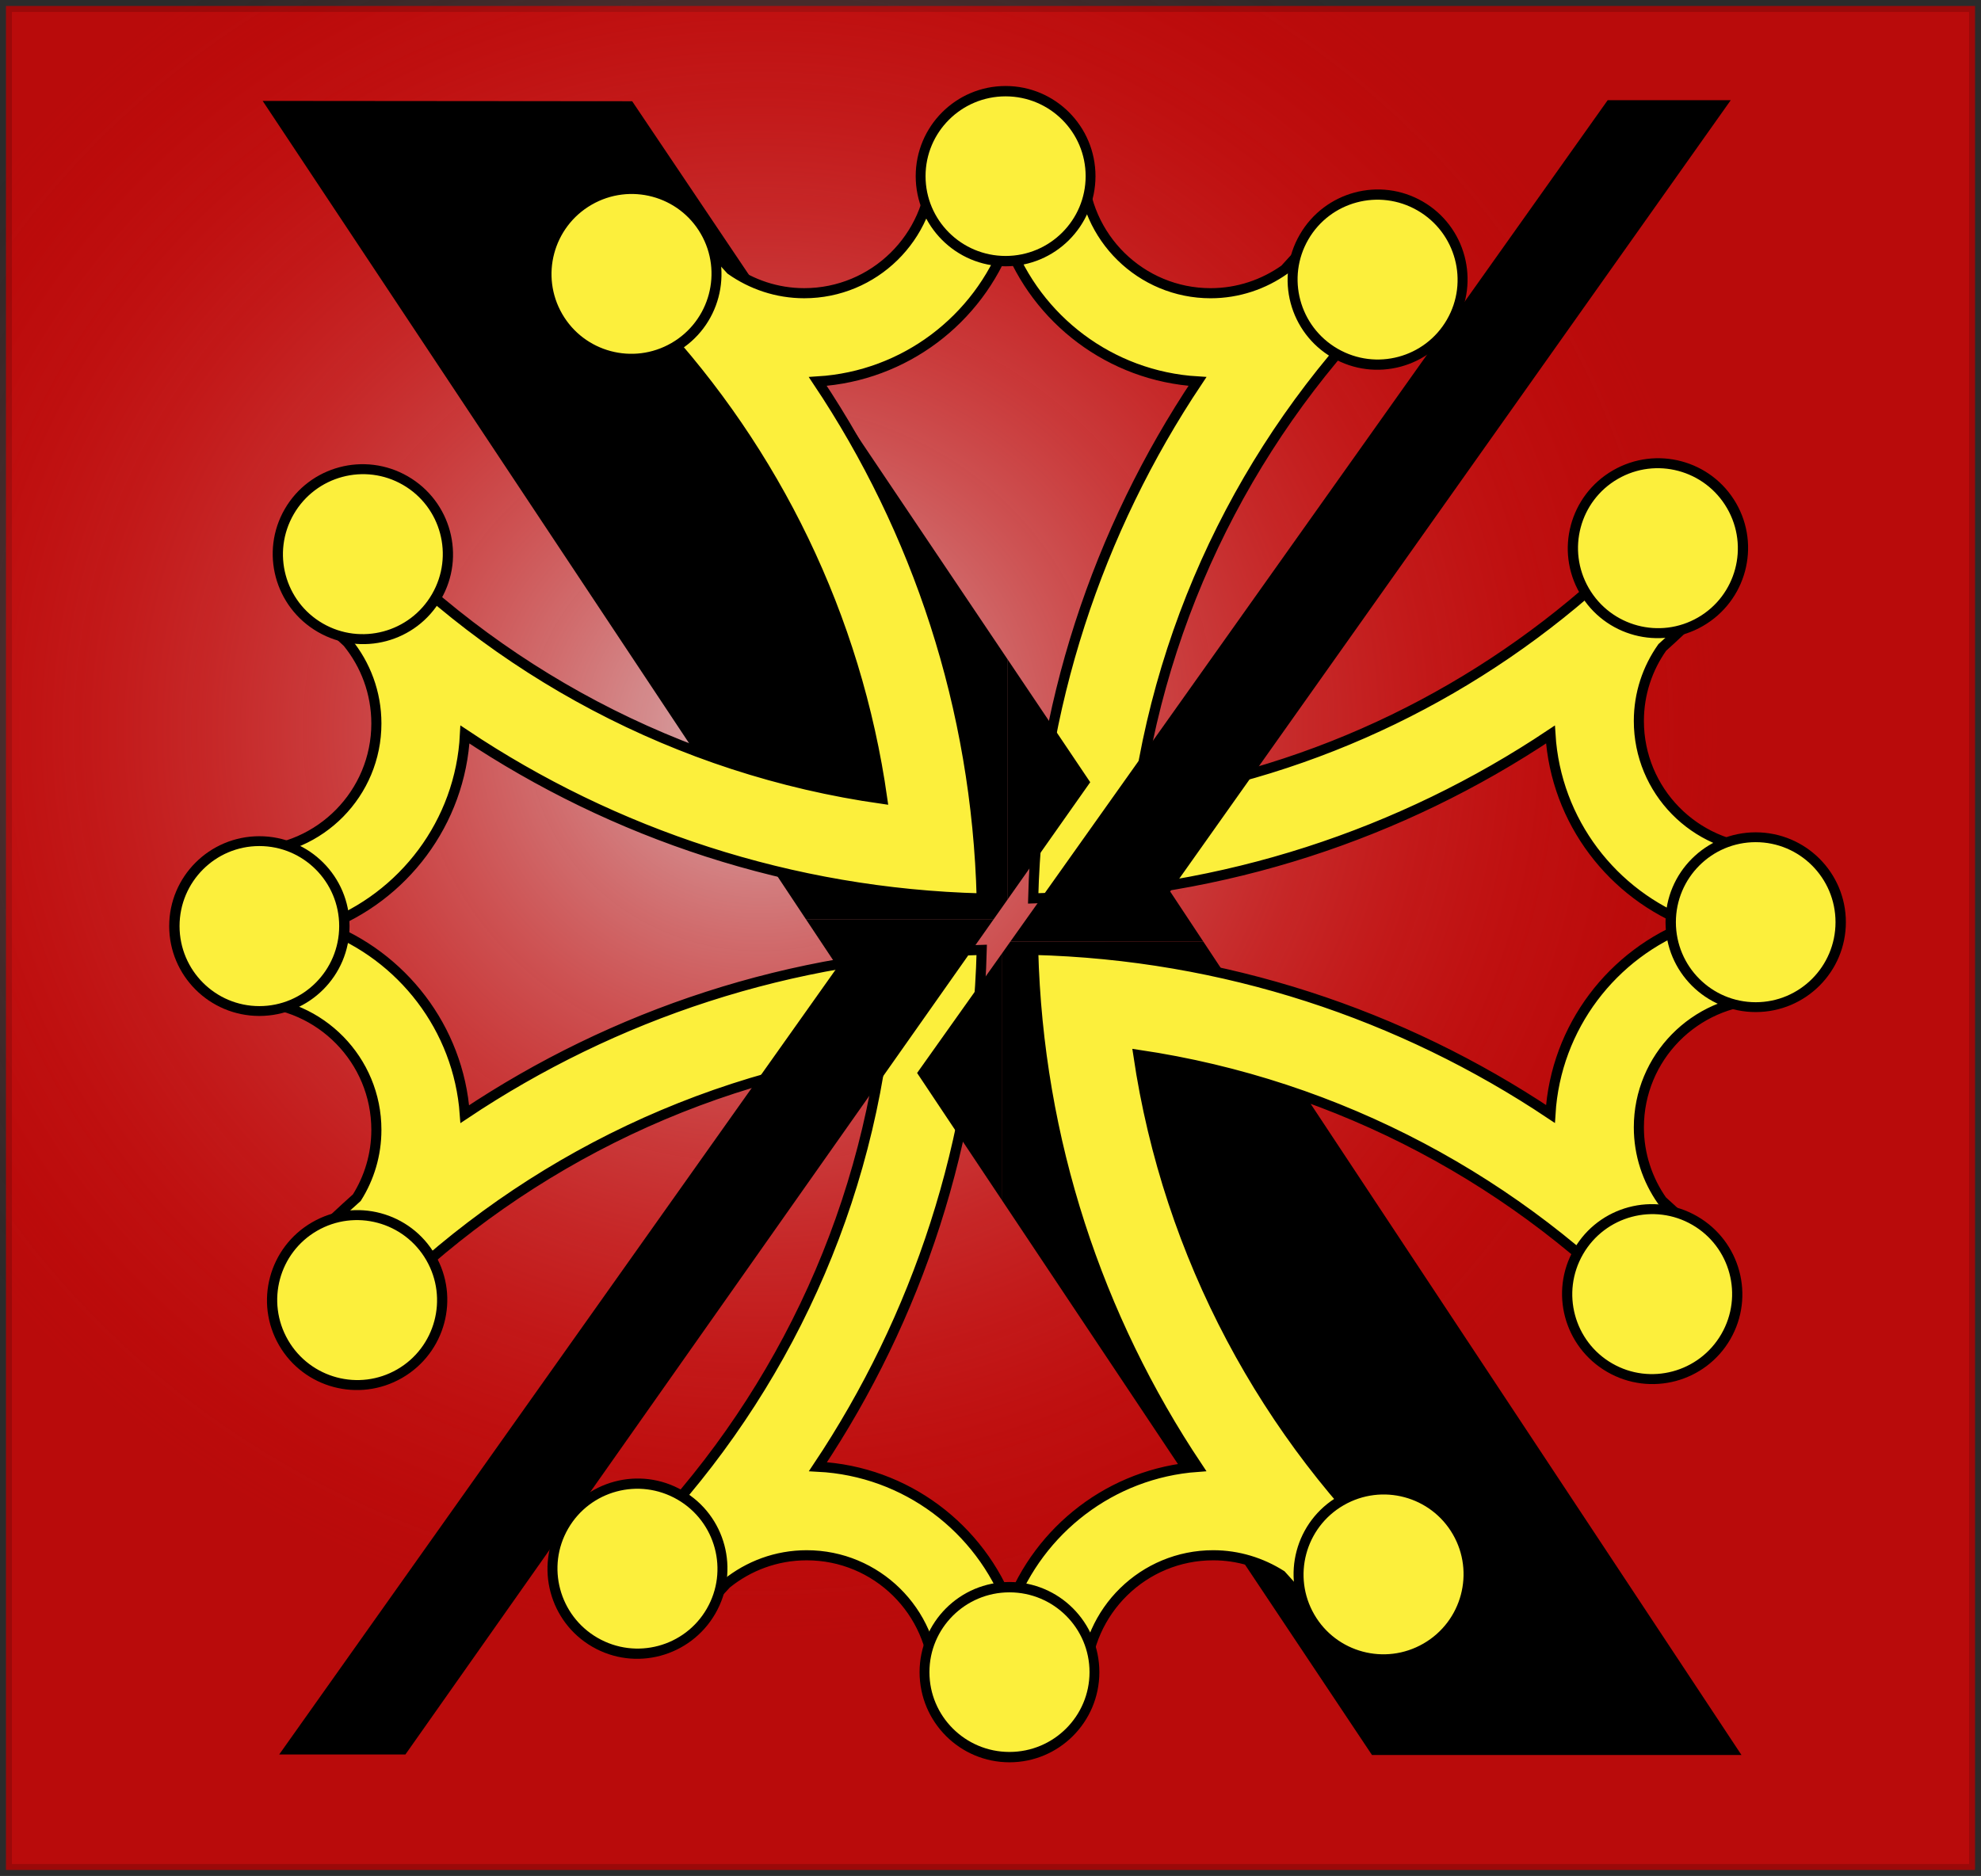 <?xml version="1.0" encoding="UTF-8" standalone="no"?>
<!-- Created with Inkscape (http://www.inkscape.org/) -->

<svg
   xmlns:dc="http://purl.org/dc/elements/1.1/"
   xmlns:cc="http://creativecommons.org/ns#"
   xmlns:rdf="http://www.w3.org/1999/02/22-rdf-syntax-ns#"
   xmlns:svg="http://www.w3.org/2000/svg"
   xmlns="http://www.w3.org/2000/svg"
   xmlns:xlink="http://www.w3.org/1999/xlink"
   xmlns:sodipodi="http://sodipodi.sourceforge.net/DTD/sodipodi-0.dtd"
   xmlns:inkscape="http://www.inkscape.org/namespaces/inkscape"
   width="588.583"
   height="557.489"
   id="svg2547"
   sodipodi:version="0.32"
   inkscape:version="0.47pre4 r22446"
   sodipodi:docname="xds2010-color.svg"
   inkscape:output_extension="org.inkscape.output.svg.inkscape"
   version="1.1">
  <rect width="100%" height="100%" fill="#333333" stroke="none"/>
  <defs
     id="defs2549">
    <linearGradient
       id="linearGradient3676">
      <stop
         style="stop-color:#e0e0e2;stop-opacity:1;"
         offset="0"
         id="stop3678" />
      <stop
         style="stop-color:#e00000;stop-opacity:0;"
         offset="1"
         id="stop3680" />
    </linearGradient>
    <linearGradient
       inkscape:collect="always"
       id="linearGradient3662">
      <stop
         style="stop-color:#e00000;stop-opacity:1;"
         offset="0"
         id="stop3664" />
      <stop
         style="stop-color:#e00000;stop-opacity:0;"
         offset="1"
         id="stop3666" />
    </linearGradient>
    <linearGradient
       id="linearGradient3654">
      <stop
         style="stop-color:#000000;stop-opacity:1;"
         offset="0"
         id="stop3656" />
      <stop
         style="stop-color:#000000;stop-opacity:0;"
         offset="1"
         id="stop3658" />
    </linearGradient>
    <linearGradient
       id="linearGradient4130">
      <stop
         id="stop4132"
         offset="0"
         style="stop-color:#ffff4f;stop-opacity:0.863;" />
      <stop
         id="stop4134"
         offset="1"
         style="stop-color:#fff600;stop-opacity:0;" />
    </linearGradient>
    <linearGradient
       id="linearGradient4122">
      <stop
         style="stop-color:#ff0000;stop-opacity:1;"
         offset="0"
         id="stop4124" />
      <stop
         style="stop-color:#e6af00;stop-opacity:0;"
         offset="1"
         id="stop4126" />
    </linearGradient>
    <inkscape:perspective
       sodipodi:type="inkscape:persp3d"
       inkscape:vp_x="0 : 372.04724 : 1"
       inkscape:vp_y="0 : 1000 : 0"
       inkscape:vp_z="1052.3622 : 372.04724 : 1"
       inkscape:persp3d-origin="526.18109 : 248.03149 : 1"
       id="perspective2556" />
    <radialGradient
       inkscape:collect="always"
       xlink:href="#linearGradient4130"
       id="radialGradient3634"
       cx="453.751"
       cy="355.987"
       fx="453.751"
       fy="355.987"
       r="266.652"
       gradientTransform="matrix(1,0,0,1.009,0,-3.075)"
       gradientUnits="userSpaceOnUse" />
    <radialGradient
       inkscape:collect="always"
       xlink:href="#linearGradient4130"
       id="radialGradient3642"
       cx="452.024"
       cy="354.836"
       fx="452.024"
       fy="354.836"
       r="274.138"
       gradientTransform="matrix(1,0,0,1.002,0,-0.745)"
       gradientUnits="userSpaceOnUse" />
    <radialGradient
       inkscape:collect="always"
       xlink:href="#linearGradient3654"
       id="radialGradient3660"
       cx="419.202"
       cy="347.35"
       fx="419.202"
       fy="347.35"
       r="279.32"
       gradientTransform="matrix(1,0,0,0.911,0,30.791)"
       gradientUnits="userSpaceOnUse" />
    <radialGradient
       inkscape:collect="always"
       xlink:href="#linearGradient3662"
       id="radialGradient3668"
       cx="419.202"
       cy="347.35"
       fx="419.202"
       fy="347.35"
       r="279.32"
       gradientTransform="matrix(1,0,0,0.911,0,30.791)"
       gradientUnits="userSpaceOnUse" />
    <radialGradient
       inkscape:collect="always"
       xlink:href="#linearGradient3676"
       id="radialGradient3682"
       cx="382.925"
       cy="344.471"
       fx="382.925"
       fy="344.471"
       r="286.806"
       gradientTransform="matrix(1,0,0,0.946,-4.607,-31.999)"
       gradientUnits="userSpaceOnUse" />
  </defs>
  <sodipodi:namedview
     inkscape:document-units="mm"
     pagecolor="#ffffff"
     bordercolor="#666666"
     borderopacity="1.0"
     inkscape:pageopacity="0.0"
     inkscape:pageshadow="2"
     inkscape:zoom="0.86831673"
     inkscape:cx="623.62297"
     inkscape:cy="299.26351"
     inkscape:current-layer="layer2"
     id="namedview2551"
     showgrid="false"
     inkscape:window-width="1280"
     inkscape:window-height="778"
     inkscape:window-x="-1"
     inkscape:window-y="0"
     inkscape:window-maximized="0" />
  <g
     inkscape:groupmode="layer"
     id="layer2"
     inkscape:label="Fond"
     transform="translate(-152.55,-76.667)">
    <rect
       style="opacity:0.778;fill:#e00000;fill-opacity:1;stroke:#000000;stroke-width:3.543;stroke-miterlimit:4;stroke-opacity:0.211;stroke-dasharray:none"
       id="rect3672"
       width="585.04"
       height="553.945"
       x="154.322"
       y="78.439" />
    <rect
       style="opacity:0.778;fill:url(#radialGradient3682);fill-opacity:1;stroke:none"
       id="rect3674"
       width="570.068"
       height="538.974"
       x="93.284"
       y="24.311" />
  </g>
  <g
     inkscape:label="Layer 1"
     inkscape:groupmode="layer"
     id="layer1"
     style="display:inline"
     transform="translate(-152.55,-76.667)">
    <path
       d="m 451.969,343.906 0,-71.219 L 340.375,106.75 230.594,106.656 392.062,349.938 l 55.656,0 4.25,-6.031 z"
       id="path2737" />
    <path
       d="m 450.344,359.875 0,73.625 109.844,164.719 109.781,0 -159.906,-241.75 -57.312,0 -2.406,3.406 z"
       id="path4040" />
    <g
       style="fill:#fcef3c;fill-opacity:1;stroke:#000000;stroke-width:1.888;stroke-miterlimit:4;stroke-opacity:1;stroke-dasharray:none;display:inline"
       transform="matrix(1.589,0,0,1.589,-3046.281,-670.202)"
       id="g16252">
      <path
         style="fill:#fcef3c;fill-opacity:1;fill-rule:evenodd;stroke:#000000;stroke-width:1.888;stroke-linecap:butt;stroke-linejoin:miter;stroke-miterlimit:4;stroke-opacity:1;stroke-dasharray:none"
         d="m 2201.485,500.703 c -4.745,0 -9.406,0.264 -14.031,0.719 -0.287,12.98 -10.921,23.438 -23.969,23.438 -5.109,-8e-5 -9.835,-1.64 -13.719,-4.375 -2.206,-2.452 -4.479,-4.853 -6.812,-7.188 -5.482,2.483 -10.79,5.305 -15.875,8.438 1.812,1.693 3.58,3.419 5.312,5.188 0.935,1.117 1.952,2.146 3,3.156 0.068,0.066 0.119,0.153 0.188,0.219 22.38,24.156 37.657,54.949 42.5,89.125 -38.335,-5.43 -72.438,-23.99 -97.656,-50.969 -3.131,5.081 -5.986,10.366 -8.469,15.844 2.001,1.999 4.038,3.968 6.125,5.875 3.376,4.131 5.406,9.416 5.406,15.156 -1e-4,13.069 -10.491,23.684 -23.5,23.938 -0.425,4.473 -0.625,9.01 -0.625,13.594 0,4.894 0.235,9.733 0.719,14.5 12.965,0.303 23.406,10.931 23.406,23.969 -1e-4,4.662 -1.343,9.012 -3.656,12.688 -2.694,2.399 -5.319,4.862 -7.875,7.406 2.568,5.667 5.521,11.133 8.781,16.375 25.163,-26.772 59.089,-45.196 97.219,-50.625 -5.59,37.992 -24.077,71.785 -50.875,96.813 5.093,3.137 10.415,5.952 15.906,8.438 2.038,-2.028 4.031,-4.093 5.969,-6.219 4.113,-3.317 9.316,-5.312 15,-5.312 13.059,10e-5 23.668,10.474 23.938,23.469 4.484,0.427 8.999,0.656 13.594,0.656 4.894,0 9.733,-0.267 14.5,-0.75 0,-3e-4 0.031,3e-4 0.031,0 0.32,-12.95 10.911,-23.375 23.938,-23.375 4.679,10e-5 9.034,1.39 12.719,3.719 2.385,2.677 4.844,5.281 7.375,7.812 5.676,-2.571 11.157,-5.516 16.406,-8.781 -26.567,-24.969 -44.913,-58.578 -50.5,-96.344 37.756,5.59 71.382,23.91 96.344,50.469 3.261,-5.246 6.182,-10.734 8.75,-16.406 -2.323,-2.326 -4.71,-4.581 -7.156,-6.781 -2.726,-3.89 -4.344,-8.618 -4.344,-13.719 10e-5,-13.037 10.441,-23.635 23.406,-23.938 0.455,-4.626 0.688,-9.318 0.688,-14.062 0,-4.734 -0.235,-9.416 -0.688,-14.031 -12.965,-0.303 -23.406,-10.931 -23.406,-23.969 10e-5,-5.125 1.624,-9.859 4.375,-13.75 2.43,-2.187 4.816,-4.439 7.125,-6.75 -2.486,-5.491 -5.3,-10.813 -8.438,-15.906 -1.767,1.895 -3.582,3.753 -5.438,5.562 -1.098,0.938 -2.164,1.921 -3.156,2.969 -23.929,22.148 -54.398,37.336 -88.188,42.312 5.433,-38.129 23.876,-72.065 50.656,-97.219 -5.248,-3.266 -10.731,-6.209 -16.406,-8.781 -2.309,2.317 -4.56,4.693 -6.75,7.125 -3.911,2.775 -8.694,4.437 -13.844,4.438 -13.048,-1.7e-4 -23.651,-10.458 -23.938,-23.438 -4.626,-0.455 -9.318,-0.719 -14.062,-0.719 z m 0,14.406 c 5.485,14.653 19.219,25.259 35.531,26.25 -18.591,27.817 -29.795,60.966 -30.719,96.688 35.719,-0.918 68.905,-12.078 96.719,-30.656 1.01,16.287 11.648,29.978 26.281,35.469 -14.648,5.483 -25.284,19.196 -26.281,35.5 -27.814,-18.578 -60.999,-29.769 -96.719,-30.688 0.923,35.712 12.136,68.875 30.719,96.688 -16.107,1.16 -29.618,11.77 -35.062,26.281 -5.53,-14.774 -19.418,-25.474 -35.906,-26.312 18.559,-27.804 29.702,-60.956 30.625,-96.656 -35.714,0.924 -68.844,12.136 -96.656,30.719 -1.16,-16.107 -11.77,-29.618 -26.281,-35.062 14.78,-5.533 25.482,-19.439 26.312,-35.938 27.804,18.568 60.927,29.733 96.625,30.656 -0.924,-35.723 -12.075,-68.872 -30.656,-96.688 16.294,-1.003 29.976,-11.611 35.469,-26.25 z"
         id="path14367" />
      <g
         style="fill:#fcef3c;fill-opacity:1;stroke:#000000;stroke-width:1.888;stroke-miterlimit:4;stroke-opacity:1;stroke-dasharray:none"
         id="g16238">
        <path
           transform="matrix(0.775,0,0,0.815,1089.4,186.861)"
           d="m 1455,387.862 c 0,10.77 -9.178,19.5 -20.5,19.5 -11.322,0 -20.5,-8.73 -20.5,-19.5 0,-10.77 9.178,-19.5 20.5,-19.5 11.322,0 20.5,8.73 20.5,19.5 z"
           sodipodi:ry="19.5"
           sodipodi:rx="20.5"
           sodipodi:cy="387.86218"
           sodipodi:cx="1434.5"
           id="path14388"
           style="fill:#fcef3c;fill-opacity:1;fill-rule:evenodd;stroke:#000000;stroke-width:2.375;stroke-linecap:butt;stroke-linejoin:miter;stroke-miterlimit:4;stroke-opacity:1;stroke-dasharray:none"
           sodipodi:type="arc" />
        <path
           transform="matrix(0.671,-0.388,0.408,0.706,1010.393,804.004)"
           d="m 1455,387.862 c 0,10.77 -9.178,19.5 -20.5,19.5 -11.322,0 -20.5,-8.73 -20.5,-19.5 0,-10.77 9.178,-19.5 20.5,-19.5 11.322,0 20.5,8.73 20.5,19.5 z"
           sodipodi:ry="19.5"
           sodipodi:rx="20.5"
           sodipodi:cy="387.86218"
           sodipodi:cx="1434.5"
           id="path14390"
           style="fill:#fcef3c;fill-opacity:1;fill-rule:evenodd;stroke:#000000;stroke-width:2.375;stroke-linecap:butt;stroke-linejoin:miter;stroke-miterlimit:4;stroke-opacity:1;stroke-dasharray:none"
           sodipodi:type="arc" />
        <path
           transform="matrix(-0.671,-0.388,0.408,-0.706,2936.607,1593.817)"
           d="m 1455,387.862 c 0,10.77 -9.178,19.5 -20.5,19.5 -11.322,0 -20.5,-8.73 -20.5,-19.5 0,-10.77 9.178,-19.5 20.5,-19.5 11.322,0 20.5,8.73 20.5,19.5 z"
           sodipodi:ry="19.5"
           sodipodi:rx="20.5"
           sodipodi:cy="387.86218"
           sodipodi:cx="1434.5"
           id="path14392"
           style="fill:#fcef3c;fill-opacity:1;fill-rule:evenodd;stroke:#000000;stroke-width:2.375;stroke-linecap:butt;stroke-linejoin:miter;stroke-miterlimit:4;stroke-opacity:1;stroke-dasharray:none"
           sodipodi:type="arc" />
        <path
           transform="matrix(-0.775,-4.402797e-7,4.628583e-7,-0.815,3313.6,1098.86)"
           d="m 1455,387.862 c 0,10.77 -9.178,19.5 -20.5,19.5 -11.322,0 -20.5,-8.73 -20.5,-19.5 0,-10.77 9.178,-19.5 20.5,-19.5 11.322,0 20.5,8.73 20.5,19.5 z"
           sodipodi:ry="19.5"
           sodipodi:rx="20.5"
           sodipodi:cy="387.86218"
           sodipodi:cx="1434.5"
           id="path14394"
           style="fill:#fcef3c;fill-opacity:1;fill-rule:evenodd;stroke:#000000;stroke-width:2.375;stroke-linecap:butt;stroke-linejoin:miter;stroke-miterlimit:4;stroke-opacity:1;stroke-dasharray:none"
           sodipodi:type="arc" />
        <path
           transform="matrix(-0.671,0.388,-0.408,-0.706,3392.606,481.716)"
           d="m 1455,387.862 c 0,10.77 -9.178,19.5 -20.5,19.5 -11.322,0 -20.5,-8.73 -20.5,-19.5 0,-10.77 9.178,-19.5 20.5,-19.5 11.322,0 20.5,8.73 20.5,19.5 z"
           sodipodi:ry="19.5"
           sodipodi:rx="20.5"
           sodipodi:cy="387.86218"
           sodipodi:cx="1434.5"
           id="path14396"
           style="fill:#fcef3c;fill-opacity:1;fill-rule:evenodd;stroke:#000000;stroke-width:2.375;stroke-linecap:butt;stroke-linejoin:miter;stroke-miterlimit:4;stroke-opacity:1;stroke-dasharray:none"
           sodipodi:type="arc" />
        <path
           sodipodi:type="arc"
           style="fill:#fcef3c;fill-opacity:1;fill-rule:evenodd;stroke:#000000;stroke-width:2.375;stroke-linecap:butt;stroke-linejoin:miter;stroke-miterlimit:4;stroke-opacity:1;stroke-dasharray:none"
           id="path14398"
           sodipodi:cx="1434.5"
           sodipodi:cy="387.86218"
           sodipodi:rx="20.5"
           sodipodi:ry="19.5"
           d="m 1455,387.862 c 0,10.77 -9.178,19.5 -20.5,19.5 -11.322,0 -20.5,-8.73 -20.5,-19.5 0,-10.77 9.178,-19.5 20.5,-19.5 11.322,0 20.5,8.73 20.5,19.5 z"
           transform="matrix(-0.388,0.671,-0.706,-0.408,3152.458,-92.249)" />
        <path
           sodipodi:type="arc"
           style="fill:#fcef3c;fill-opacity:1;fill-rule:evenodd;stroke:#000000;stroke-width:2.375;stroke-linecap:butt;stroke-linejoin:miter;stroke-miterlimit:4;stroke-opacity:1;stroke-dasharray:none"
           id="path14400"
           sodipodi:cx="1434.5"
           sodipodi:cy="387.86218"
           sodipodi:rx="20.5"
           sodipodi:ry="19.5"
           d="m 1455,387.862 c 0,10.77 -9.178,19.5 -20.5,19.5 -11.322,0 -20.5,-8.73 -20.5,-19.5 0,-10.77 9.178,-19.5 20.5,-19.5 11.322,0 20.5,8.73 20.5,19.5 z"
           transform="matrix(-4.402797e-7,0.775,-0.815,-4.628583e-7,2657.502,-469.242)" />
        <path
           sodipodi:type="arc"
           style="fill:#fcef3c;fill-opacity:1;fill-rule:evenodd;stroke:#000000;stroke-width:2.375;stroke-linecap:butt;stroke-linejoin:miter;stroke-miterlimit:4;stroke-opacity:1;stroke-dasharray:none"
           id="path14402"
           sodipodi:cx="1434.5"
           sodipodi:cy="387.86218"
           sodipodi:rx="20.5"
           sodipodi:ry="19.5"
           d="m 1455,387.862 c 0,10.77 -9.178,19.5 -20.5,19.5 -11.322,0 -20.5,-8.73 -20.5,-19.5 0,-10.77 9.178,-19.5 20.5,-19.5 11.322,0 20.5,8.73 20.5,19.5 z"
           transform="matrix(0.388,0.671,-0.706,0.408,2040.357,-548.249)" />
        <path
           transform="matrix(0.671,0.388,-0.408,0.706,1466.393,-308.099)"
           d="m 1455,387.862 c 0,10.77 -9.178,19.5 -20.5,19.5 -11.322,0 -20.5,-8.73 -20.5,-19.5 0,-10.77 9.178,-19.5 20.5,-19.5 11.322,0 20.5,8.73 20.5,19.5 z"
           sodipodi:ry="19.5"
           sodipodi:rx="20.5"
           sodipodi:cy="387.86218"
           sodipodi:cx="1434.5"
           id="path14404"
           style="fill:#fcef3c;fill-opacity:1;fill-rule:evenodd;stroke:#000000;stroke-width:2.375;stroke-linecap:butt;stroke-linejoin:miter;stroke-miterlimit:4;stroke-opacity:1;stroke-dasharray:none"
           sodipodi:type="arc" />
        <path
           sodipodi:type="arc"
           style="fill:#fcef3c;fill-opacity:1;fill-rule:evenodd;stroke:#000000;stroke-width:2.375;stroke-linecap:butt;stroke-linejoin:miter;stroke-miterlimit:4;stroke-opacity:1;stroke-dasharray:none"
           id="path14406"
           sodipodi:cx="1434.5"
           sodipodi:cy="387.86218"
           sodipodi:rx="20.5"
           sodipodi:ry="19.5"
           d="m 1455,387.862 c 0,10.77 -9.178,19.5 -20.5,19.5 -11.322,0 -20.5,-8.73 -20.5,-19.5 0,-10.77 9.178,-19.5 20.5,-19.5 11.322,0 20.5,8.73 20.5,19.5 z"
           transform="matrix(0.388,-0.671,0.706,0.408,1250.543,1377.968)" />
        <path
           sodipodi:type="arc"
           style="fill:#fcef3c;fill-opacity:1;fill-rule:evenodd;stroke:#000000;stroke-width:2.375;stroke-linecap:butt;stroke-linejoin:miter;stroke-miterlimit:4;stroke-opacity:1;stroke-dasharray:none"
           id="path14408"
           sodipodi:cx="1434.5"
           sodipodi:cy="387.86218"
           sodipodi:rx="20.5"
           sodipodi:ry="19.5"
           d="m 1455,387.862 c 0,10.77 -9.178,19.5 -20.5,19.5 -11.322,0 -20.5,-8.73 -20.5,-19.5 0,-10.77 9.178,-19.5 20.5,-19.5 11.322,0 20.5,8.73 20.5,19.5 z"
           transform="matrix(1.565175e-7,-0.775,0.815,1.645442e-7,1745.499,1754.96)" />
        <path
           sodipodi:type="arc"
           style="fill:#fcef3c;fill-opacity:1;fill-rule:evenodd;stroke:#000000;stroke-width:2.375;stroke-linecap:butt;stroke-linejoin:miter;stroke-miterlimit:4;stroke-opacity:1;stroke-dasharray:none"
           id="path14410"
           sodipodi:cx="1434.5"
           sodipodi:cy="387.86218"
           sodipodi:rx="20.5"
           sodipodi:ry="19.5"
           d="m 1455,387.862 c 0,10.77 -9.178,19.5 -20.5,19.5 -11.322,0 -20.5,-8.73 -20.5,-19.5 0,-10.77 9.178,-19.5 20.5,-19.5 11.322,0 20.5,8.73 20.5,19.5 z"
           transform="matrix(-0.388,-0.671,0.706,-0.408,2362.644,1833.966)" />
      </g>
    </g>
    <path
       d="m 450.344,359.875 -25.312,35.656 25.312,37.969 0,-73.625 z"
       id="path4071" />
    <path
       d="m 451.969,343.906 24.5,-34.781 -24.5,-36.438 0,71.219 z"
       id="path4065" />
    <path
       d="M 630.219,106.438 452.75,356.469 l 57.312,0 -9.844,-14.875 166.562,-235.156 -36.562,0 z"
       id="path2644" />
    <path
       d="m 447.719,349.938 -55.656,0 L 401.406,364 235.5,598.062 l 37.5,0 174.719,-248.125 z"
       id="path4034" />
  </g>
</svg>
